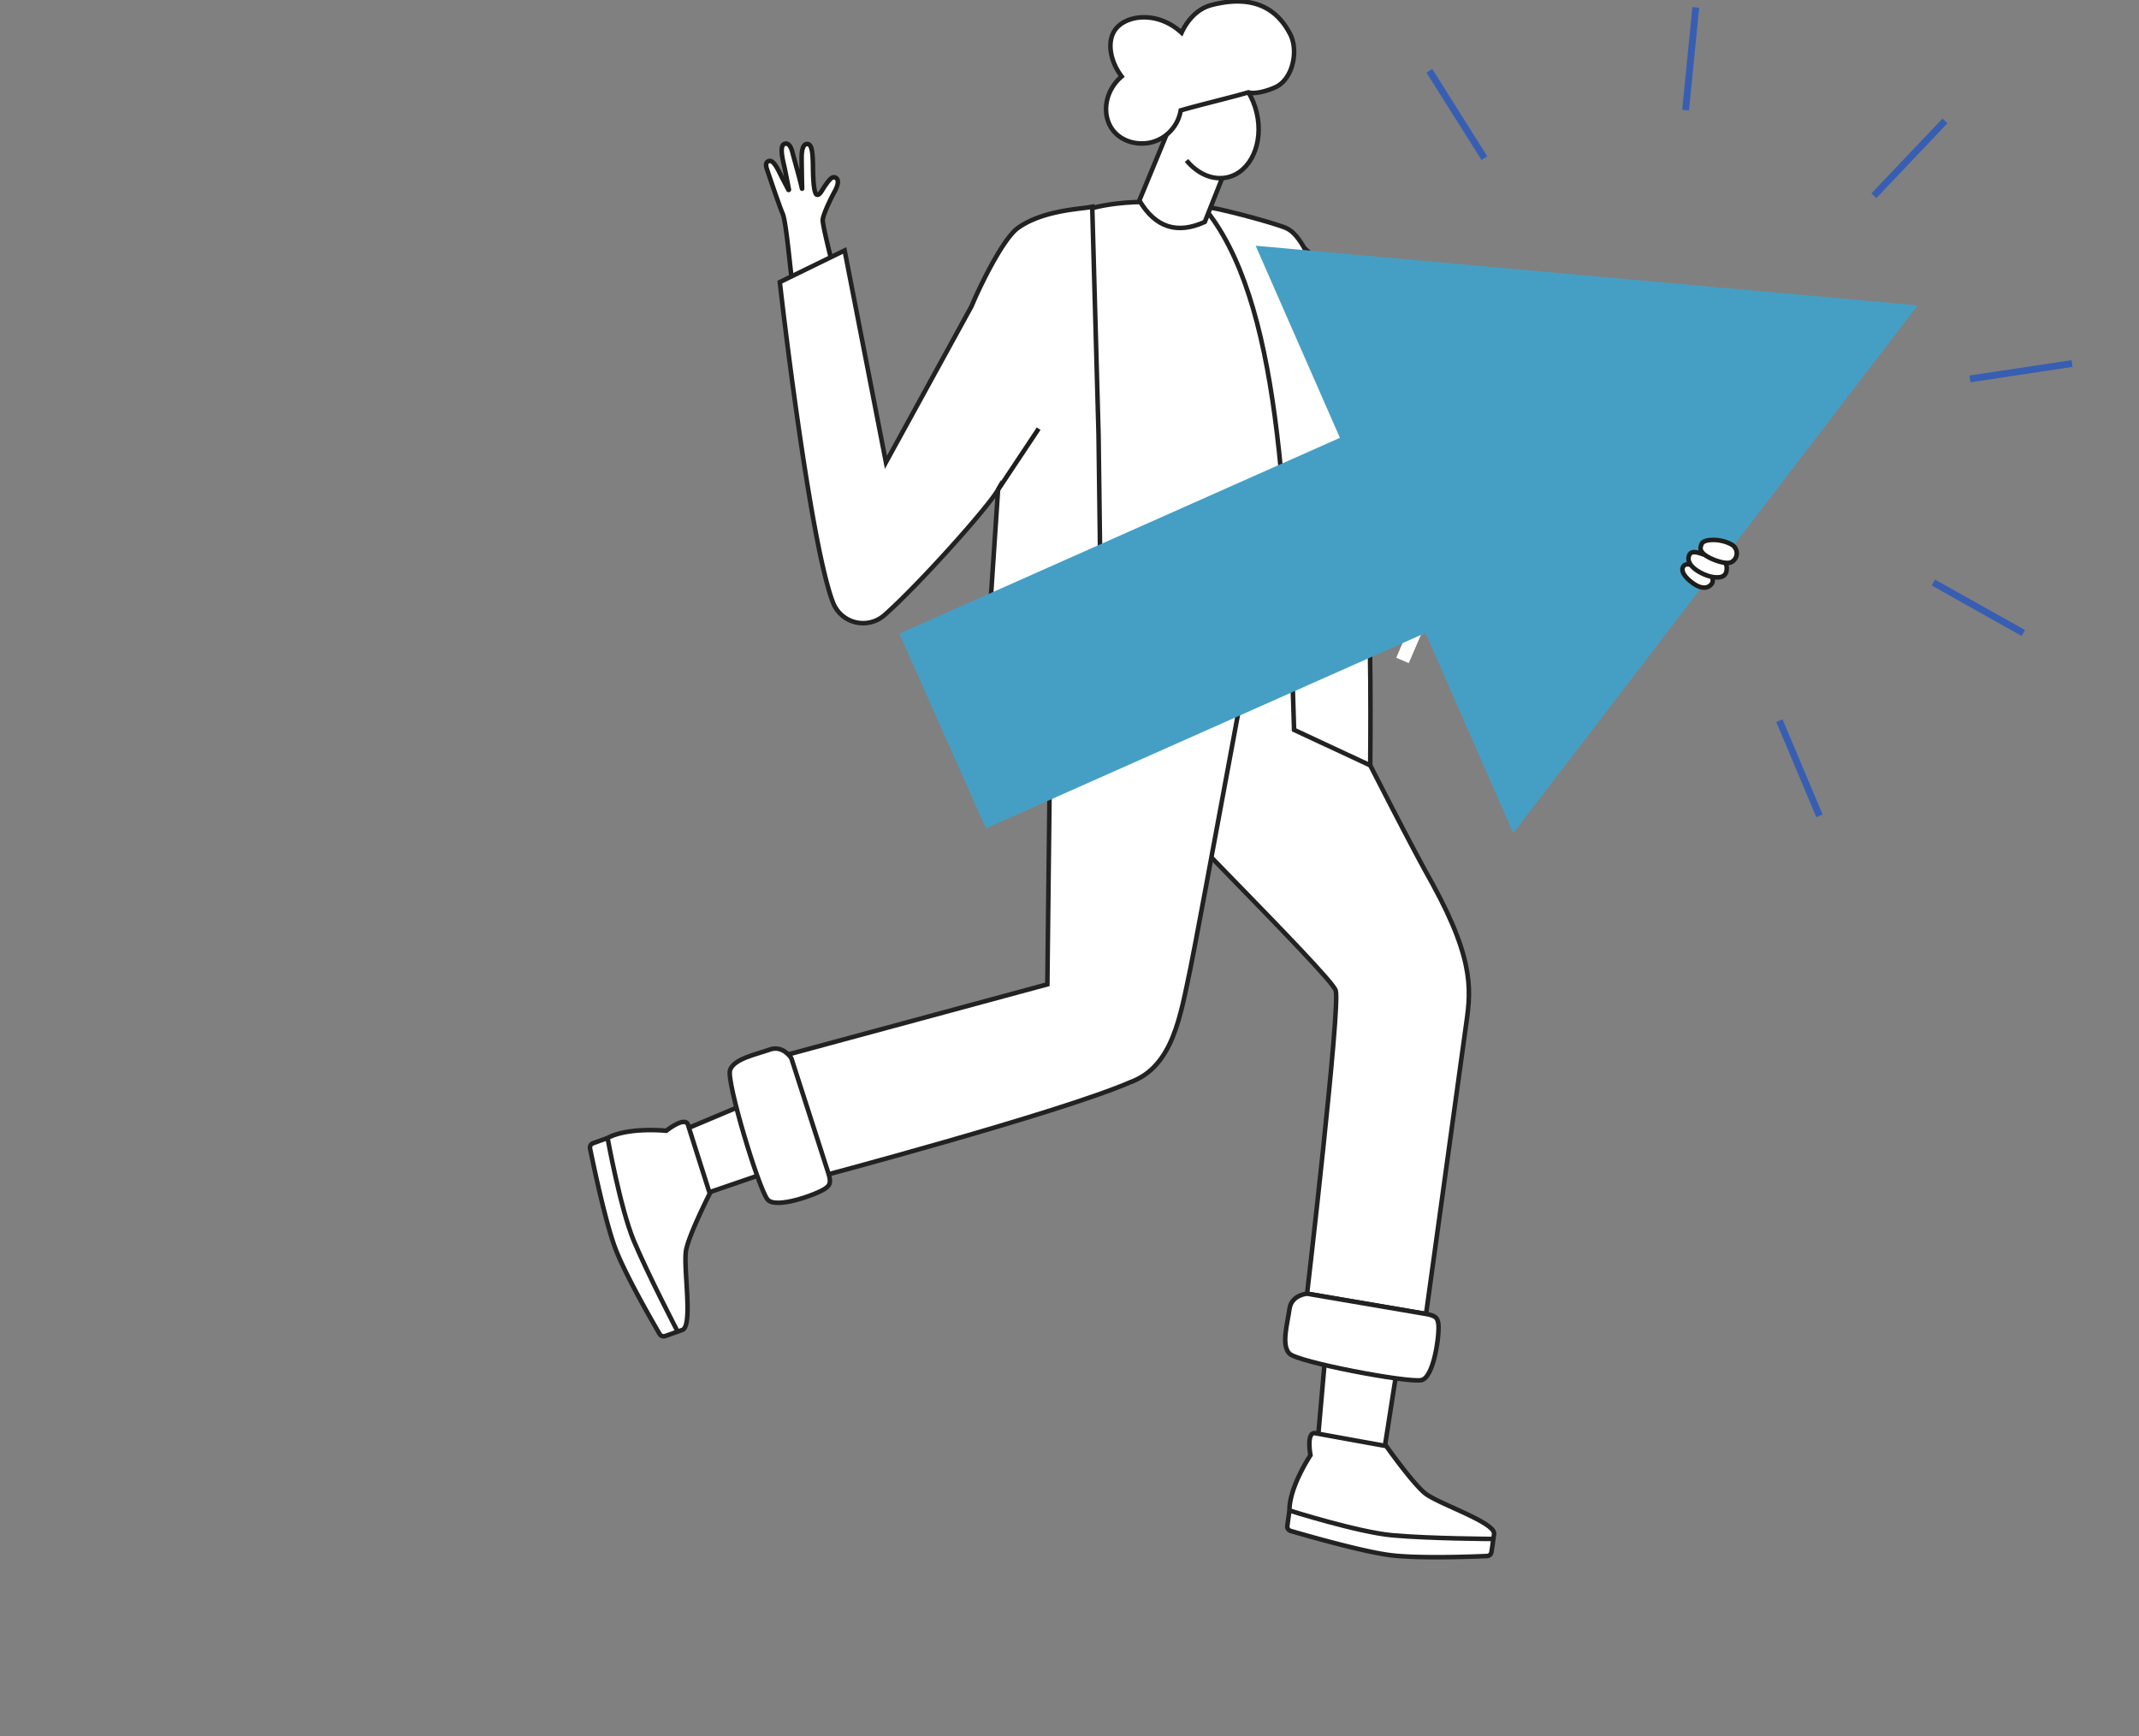 <svg id="Group_1416" data-name="Group 1416" xmlns="http://www.w3.org/2000/svg" xmlns:xlink="http://www.w3.org/1999/xlink" width="640" height="519.529" viewBox="0 0 640 519.529">
  <rect x="0" y="0" width="640" height="519.529" fill="#808080" stroke="none"/>
  <defs>
    <clipPath id="clip-path">
      <rect id="Rectangle_1463" data-name="Rectangle 1463" width="640" height="519.529" fill="none"/>
    </clipPath>
    <clipPath id="clip-path-2">
      <rect id="Rectangle_1460" data-name="Rectangle 1460" width="640.001" height="519.529" fill="none"/>
    </clipPath>
  </defs>
  <g id="Group_1415" data-name="Group 1415" clip-path="url(#clip-path)">
    <g id="Group_1410" data-name="Group 1410">
      <g id="Group_1409" data-name="Group 1409" clip-path="url(#clip-path-2)">
        <path id="Path_8282" data-name="Path 8282" d="M391.843,104.886s-2.806-10.964-2.665-12.343c.174-1.693,2.44-6.413,3.594-8.483.639-1.148,1.7-3.6.052-4.168-.878-.3-1.669.684-2.781,2.246-1.03,1.445-1.711,3.157-2.591,2.934-1.153-.246-1.178-7.01-1.2-8.619-.063-4.4-.388-6.595-1.764-6.563s-1.626,2.474-1.621,4c.014,3.942.121,8.292.149,9.35a.022.022,0,0,1-.044.006c-.68-3.1-2.543-9.552-2.9-11-.364-1.487-1.211-2.942-2.445-2.331-1.589.786-.139,5.691.221,7.473.161.8.923,4.656,1.218,6.149a.087.087,0,0,1-.163.057c-.588-1.123-1.923-3.676-2.238-4.317-1.208-2.45-2.368-4.785-3.713-4.241-1.164.471-.673,1.769-.228,3.092.764,2.271,3.629,10.741,4.47,12.625,1.092,2.446,2.425,18.4,2.766,19.623" transform="translate(-143.012 -26.808)" fill="#fff"/>
        <path id="Path_8283" data-name="Path 8283" d="M391.843,104.886s-2.806-10.964-2.665-12.343c.174-1.693,2.44-6.413,3.594-8.483.639-1.148,1.7-3.6.052-4.168-.878-.3-1.669.684-2.781,2.246-1.03,1.445-1.711,3.157-2.591,2.934-1.153-.246-1.178-7.01-1.2-8.619-.063-4.4-.388-6.595-1.764-6.563s-1.626,2.474-1.621,4c.014,3.942.121,8.292.149,9.35a.022.022,0,0,1-.044.006c-.68-3.1-2.543-9.552-2.9-11-.364-1.487-1.211-2.942-2.445-2.331-1.589.786-.139,5.691.221,7.473.161.8.923,4.656,1.218,6.149a.087.087,0,0,1-.163.057c-.588-1.123-1.923-3.676-2.238-4.317-1.208-2.45-2.368-4.785-3.713-4.241-1.164.471-.673,1.769-.228,3.092.764,2.271,3.629,10.741,4.47,12.625,1.092,2.446,2.425,18.4,2.766,19.623" transform="translate(-143.012 -26.808)" fill="none" stroke="#1d1d1b" stroke-miterlimit="10" stroke-width="1.36"/>
      </g>
    </g>
    <g id="Group_1414" data-name="Group 1414">
      <g id="Group_1413" data-name="Group 1413" clip-path="url(#clip-path-2)">
        <path id="Path_8285" data-name="Path 8285" d="M354.6,529.991,317.977,545.4l5.282,18.781,36.326-12.464Z" transform="translate(-122.167 -203.623)" fill="#fff"/>
        <path id="Path_8286" data-name="Path 8286" d="M354.6,529.991,317.977,545.4l5.282,18.781,36.326-12.464Z" transform="translate(-122.167 -203.623)" fill="none" stroke="#222" stroke-miterlimit="10" stroke-width="1.36"/>
        <path id="Path_8287" data-name="Path 8287" d="M323.734,549.419s2.8,10.188,4.269,13.387,7.737,2.209,7.737,2.209" transform="translate(-124.379 -211.087)" fill="none" stroke="#222" stroke-miterlimit="10" stroke-width="1.36"/>
        <path id="Path_8288" data-name="Path 8288" d="M309.488,547.765s-11.315-1.19-17.565,2.162l-4.355,1.576a1.382,1.382,0,0,0-.886,1.576c.948,4.657,4.577,22.01,7.568,29.9,2.982,7.869,11.035,21.819,13.246,25.6a1.38,1.38,0,0,0,1.634.613c1.4-.472,3.1-1.085,5.16-1.831,3.328-1.205.131-19.182,1.161-24.065s7.05-16.761,7.05-16.761-5.634-17.707-6.492-20.507-6.523,1.74-6.523,1.74" transform="translate(-110.133 -209.433)" fill="#fff" fill-rule="evenodd"/>
        <path id="Path_8289" data-name="Path 8289" d="M309.488,547.765s-11.315-1.19-17.565,2.162l-4.355,1.576a1.382,1.382,0,0,0-.886,1.576c.948,4.657,4.577,22.01,7.568,29.9,2.982,7.869,11.035,21.819,13.246,25.6a1.38,1.38,0,0,0,1.634.613c1.4-.472,3.1-1.085,5.16-1.831,3.328-1.205.131-19.182,1.161-24.065s7.05-16.761,7.05-16.761-5.634-17.707-6.492-20.507S309.488,547.765,309.488,547.765Z" transform="translate(-110.133 -209.433)" fill="none" stroke="#222" stroke-miterlimit="10" stroke-width="1.36"/>
        <path id="Path_8290" data-name="Path 8290" d="M295.21,552.929s3.828,21.146,7.836,30.725c4.3,10.268,13.14,27.21,13.14,27.21" transform="translate(-113.42 -212.436)" fill="#fff" fill-rule="evenodd"/>
        <path id="Path_8291" data-name="Path 8291" d="M295.21,552.929s3.828,21.146,7.836,30.725c4.3,10.268,13.14,27.21,13.14,27.21" transform="translate(-113.42 -212.436)" fill="none" stroke="#222" stroke-miterlimit="10" stroke-width="1.36"/>
        <path id="Path_8292" data-name="Path 8292" d="M642.469,650.489l-3.487,39.582,19.074,4.1L664,656.231Z" transform="translate(-245.498 -249.919)" fill="#fff"/>
        <path id="Path_8293" data-name="Path 8293" d="M642.469,650.489l-3.487,39.582,19.074,4.1L664,656.231Z" transform="translate(-245.498 -249.919)" fill="none" stroke="#222" stroke-miterlimit="10" stroke-width="1.36"/>
        <path id="Path_8294" data-name="Path 8294" d="M636.73,704.987s10.316,2.283,13.831,2.479,5.567-5.809,5.567-5.809" transform="translate(-244.632 -269.577)" fill="none" stroke="#222" stroke-miterlimit="10" stroke-width="1.36"/>
        <path id="Path_8295" data-name="Path 8295" d="M632.4,702.941s-6.337,9.449-6.293,16.541l-.641,4.586a1.382,1.382,0,0,0,.98,1.52c4.56,1.337,21.6,6.234,29.974,7.276,8.351,1.038,24.448.434,28.82.243a1.38,1.38,0,0,0,1.3-1.158c.237-1.458.488-3.245.791-5.418.489-3.506-16.9-9.076-20.736-12.268S655.069,700.2,655.069,700.2s-18.289-3.29-21.164-3.839-1.509,6.58-1.509,6.58" transform="translate(-240.298 -267.531)" fill="#fff" fill-rule="evenodd"/>
        <path id="Path_8296" data-name="Path 8296" d="M632.4,702.941s-6.337,9.449-6.293,16.541l-.641,4.586a1.382,1.382,0,0,0,.98,1.52c4.56,1.337,21.6,6.234,29.974,7.276,8.351,1.038,24.448.434,28.82.243a1.38,1.38,0,0,0,1.3-1.158c.237-1.458.488-3.245.791-5.418.489-3.506-16.9-9.076-20.736-12.268S655.069,700.2,655.069,700.2s-18.289-3.29-21.164-3.839S632.4,702.941,632.4,702.941Z" transform="translate(-240.298 -267.531)" fill="none" stroke="#222" stroke-miterlimit="10" stroke-width="1.36"/>
        <path id="Path_8297" data-name="Path 8297" d="M626.509,733.926s20.485,6.492,30.828,7.423c11.085,1,30.2,1.092,30.2,1.092" transform="translate(-240.705 -281.975)" fill="#fff" fill-rule="evenodd"/>
        <path id="Path_8298" data-name="Path 8298" d="M626.509,733.926s20.485,6.492,30.828,7.423c11.085,1,30.2,1.092,30.2,1.092" transform="translate(-240.705 -281.975)" fill="none" stroke="#222" stroke-miterlimit="10" stroke-width="1.36"/>
        <path id="Path_8299" data-name="Path 8299" d="M576.664,270.658s39.269,78.8,50.058,97.743c13.23,24.169,11.349,32.913,9.893,43.445s-11.8,85.288-11.8,85.288l-35.6-6.07s10.044-86.09,8.559-90.733-60.8-62.619-74.53-79.495-4.55-47.485-4.55-47.485Z" transform="translate(-198.129 -103.987)" fill="#fff" fill-rule="evenodd"/>
        <path id="Path_8300" data-name="Path 8300" d="M576.664,270.658s39.269,78.8,50.058,97.743c13.23,24.169,11.349,32.913,9.893,43.445s-11.8,85.288-11.8,85.288l-35.6-6.07s10.044-86.09,8.559-90.733-60.8-62.619-74.53-79.495-4.55-47.485-4.55-47.485Z" transform="translate(-198.129 -103.987)" fill="none" stroke="#222" stroke-miterlimit="10" stroke-width="1.36"/>
        <path id="Path_8301" data-name="Path 8301" d="M631.009,628.576s-4.707.337-5.275,4.6-2.554,10.786,0,13.341,35.037,8.712,39.406,7.937c3.893-.69,5.521-13.965,5.159-16.736-.226-1.728-.6-2.54-3.69-3.067l-35.6-6.07" transform="translate(-239.919 -241.499)" fill="#fff" fill-rule="evenodd"/>
        <path id="Path_8302" data-name="Path 8302" d="M631.009,628.576s-4.707.337-5.275,4.6-2.554,10.786,0,13.341,35.037,8.712,39.406,7.937c3.893-.69,5.521-13.965,5.159-16.736-.226-1.728-.6-2.54-3.69-3.067Z" transform="translate(-239.919 -241.499)" fill="none" stroke="#222" stroke-miterlimit="10" stroke-width="1.36"/>
        <path id="Path_8303" data-name="Path 8303" d="M525.22,256.575s-22.744,123.468-24.465,131.517c-3.019,14.118-5.138,29.561-17.973,34.263-21.234,9.263-94.976,28.816-94.976,28.816l-11.634-35.96L457.9,393.1l1.568-136.523Z" transform="translate(-144.526 -98.576)" fill="#fff" fill-rule="evenodd"/>
        <path id="Path_8304" data-name="Path 8304" d="M525.22,256.575s-22.744,123.468-24.465,131.517c-3.019,14.118-5.138,29.561-17.973,34.263-21.234,9.263-94.976,28.816-94.976,28.816l-11.634-35.96L457.9,393.1l1.568-136.523Z" transform="translate(-144.526 -98.576)" fill="none" stroke="#222" stroke-miterlimit="10" stroke-width="1.36"/>
        <path id="Path_8305" data-name="Path 8305" d="M372.992,512.352s-2.474-4.018-6.513-2.554-10.746,2.72-11.831,6.167,8.47,35.1,11.177,38.612c2.411,3.133,14.934-1.558,17.225-3.161,1.428-1,1.975-1.706,1.014-4.69l-11.073-34.374" transform="translate(-136.224 -195.742)" fill="#fff" fill-rule="evenodd"/>
        <path id="Path_8306" data-name="Path 8306" d="M372.992,512.352s-2.474-4.018-6.513-2.554-10.746,2.72-11.831,6.167,8.47,35.1,11.177,38.612c2.411,3.133,14.934-1.558,17.225-3.161,1.428-1,1.975-1.706,1.014-4.69Z" transform="translate(-136.224 -195.742)" fill="none" stroke="#222" stroke-miterlimit="10" stroke-width="1.36"/>
        <path id="Path_8307" data-name="Path 8307" d="M627.535,114.946l73.937,66.613,53.544,20.6-13.7,12.37-54.978-14.123L633,160.476" transform="translate(-241.099 -44.162)" fill="#fff"/>
        <path id="Path_8308" data-name="Path 8308" d="M627.535,114.946l73.937,66.613,53.544,20.6-13.7,12.37-54.978-14.123L633,160.476" transform="translate(-241.099 -44.162)" fill="none" stroke="#222" stroke-miterlimit="10" stroke-width="1.36"/>
        <path id="Path_8309" data-name="Path 8309" d="M602.841,221.708l-73.808,5.51-.8-126.806s12.369-4.588,34.744-.88l18.885,8.11,14.54,78.624.086-.012Z" transform="translate(-202.949 -37.684)" fill="#fff"/>
        <path id="Path_8310" data-name="Path 8310" d="M602.841,221.708l-73.808,5.51-.8-126.806s12.369-4.588,34.744-.88l18.885,8.11,14.54,78.624.086-.012Z" transform="translate(-202.949 -37.684)" fill="none" stroke="#222" stroke-miterlimit="10" stroke-width="1.36"/>
        <path id="Path_8311" data-name="Path 8311" d="M633.263,205.253c1.889,15.644,1.34,62.332,1.34,62.332L611.821,256.96c-2.081-68.25-4.194-129.209-27.163-156.53,2.129-.233,20.5,4.579,24.736,6.366,13.835,5.836,21.145,75.9,23.869,98.457" transform="translate(-224.626 -38.582)" fill="#fff"/>
        <path id="Path_8312" data-name="Path 8312" d="M633.263,205.253c1.889,15.644,1.34,62.332,1.34,62.332L611.821,256.96c-2.081-68.25-4.194-129.209-27.163-156.53,2.129-.233,20.5,4.579,24.736,6.366C623.229,112.632,630.539,182.7,633.263,205.253Z" transform="translate(-224.626 -38.582)" fill="none" stroke="#222" stroke-miterlimit="10" stroke-width="1.36"/>
        <path id="Path_8313" data-name="Path 8313" d="M553.591,82.973c4.785,8.141,11.344,10.173,19.581,6.426l10.014-25.278-20.041-4.268Z" transform="translate(-212.69 -22.996)" fill="#fff" fill-rule="evenodd"/>
        <path id="Path_8314" data-name="Path 8314" d="M553.591,82.973c4.785,8.141,11.344,10.173,19.581,6.426l10.014-25.278-20.041-4.268Z" transform="translate(-212.69 -22.996)" fill="none" stroke="#212222" stroke-miterlimit="10" stroke-width="1.36"/>
        <path id="Path_8315" data-name="Path 8315" d="M573.62,60.549c3.295,3.993,7.889,6.068,12.314,5.025,6.92-1.631,10.8-10.272,8.676-19.3s-9.462-15.023-16.382-13.392c-6.289,1.482-10.07,8.754-9.111,16.843" transform="translate(-218.598 -12.531)" fill="#fff" fill-rule="evenodd"/>
        <path id="Path_8316" data-name="Path 8316" d="M573.62,60.549c3.295,3.993,7.889,6.068,12.314,5.025,6.92-1.631,10.8-10.272,8.676-19.3s-9.462-15.023-16.382-13.392c-6.289,1.482-10.07,8.754-9.111,16.843" transform="translate(-218.598 -12.531)" fill="none" stroke="#212222" stroke-miterlimit="10" stroke-width="1.36"/>
        <path id="Path_8317" data-name="Path 8317" d="M559.751,33.3c4.789-1.437,15.473-3.974,20.261-5.412,1.442.576,5.152-.159,8.146-1.565,5.151-2.418,6.871-10.851,4.4-15.732C586.83-.717,576.473-.16,568.984,1.759c-5.852,1.5-8.536,7.3-8.969,8.279-7.281-6.684-16.889-5.343-20.007-.69-2.282,3.4-1.462,9.133,2.07,13.8-5.114,4.347-6,11.424-2.759,15.868,2.67,3.663,7.669,4.889,11.852,3.786a11.874,11.874,0,0,0,8.58-9.5" transform="translate(-206.476 -0.261)" fill="#fff" fill-rule="evenodd"/>
        <path id="Path_8318" data-name="Path 8318" d="M559.751,33.3c4.789-1.437,15.473-3.974,20.261-5.412,1.442.576,5.152-.159,8.146-1.565,5.151-2.418,6.871-10.851,4.4-15.732C586.83-.717,576.473-.16,568.984,1.759c-5.852,1.5-8.536,7.3-8.969,8.279-7.281-6.684-16.889-5.343-20.007-.69-2.282,3.4-1.462,9.133,2.07,13.8-5.114,4.347-6,11.424-2.759,15.868,2.67,3.663,7.669,4.889,11.852,3.786A11.874,11.874,0,0,0,559.751,33.3Z" transform="translate(-206.476 -0.261)" fill="none" stroke="#222" stroke-miterlimit="10" stroke-width="1.36"/>
        <path id="Path_8319" data-name="Path 8319" d="M475.523,265.633l-7.736-.441-28.816-1.651,5.229-78.422c-3.056,5.425-24.316,29.037-34.012,37.529a9.662,9.662,0,0,1-15.4-3.837c-7.075-18.484-15.857-95.289-15.882-95.812l19.39-9.465,12.355,63.376,25.634-46.737c2.645-6.376,9.483-20.248,13.86-23.372,7.347-5.242,18.409-5.642,21.6-6.246.207-.044.422-.082.63-.119l1.89,68.071.189,14.333.617,47.59v.007l.05,3.893Z" transform="translate(-145.577 -38.587)" fill="#fff"/>
        <path id="Path_8320" data-name="Path 8320" d="M475.523,265.633l-7.736-.441-28.816-1.651,5.229-78.422c-3.056,5.425-24.316,29.037-34.012,37.529a9.662,9.662,0,0,1-15.4-3.837c-7.075-18.484-15.857-95.289-15.882-95.812l19.39-9.465,12.355,63.376,25.634-46.737c2.645-6.376,9.483-20.248,13.86-23.372,7.347-5.242,18.409-5.642,21.6-6.246.207-.044.422-.082.63-.119l1.89,68.071.189,14.333.617,47.59v.007l.05,3.893Z" transform="translate(-145.577 -38.587)" fill="none" stroke="#222" stroke-miterlimit="10" stroke-width="1.36"/>
        <line id="Line_598" data-name="Line 598" y1="18.271" x2="12.146" transform="translate(298.622 128.261)" fill="#fff"/>
        <line id="Line_599" data-name="Line 599" y1="18.271" x2="12.146" transform="translate(298.622 128.261)" fill="none" stroke="#1d1d1b" stroke-miterlimit="10" stroke-width="1.36"/>
        <line id="Line_600" data-name="Line 600" x2="11.987" y2="28.466" transform="translate(532.409 215.638)" fill="none" stroke="#375eb2" stroke-miterlimit="10" stroke-width="2.039"/>
        <line id="Line_601" data-name="Line 601" x2="26.938" y2="15.11" transform="translate(578.461 174.289)" fill="none" stroke="#375eb2" stroke-miterlimit="10" stroke-width="2.039"/>
        <line id="Line_602" data-name="Line 602" y1="4.612" x2="30.541" transform="translate(589.424 108.765)" fill="none" stroke="#375eb2" stroke-miterlimit="10" stroke-width="2.039"/>
        <line id="Line_603" data-name="Line 603" y1="22.391" x2="21.275" transform="translate(560.681 36.174)" fill="none" stroke="#375eb2" stroke-miterlimit="10" stroke-width="2.039"/>
        <line id="Line_604" data-name="Line 604" y1="30.736" x2="3.046" transform="translate(504.34 2.211)" fill="none" stroke="#375eb2" stroke-miterlimit="10" stroke-width="2.039"/>
        <line id="Line_605" data-name="Line 605" x1="16.466" y1="26.131" transform="translate(427.674 21.186)" fill="none" stroke="#375eb2" stroke-miterlimit="10" stroke-width="2.039"/>
        <path id="Path_8321" data-name="Path 8321" d="M697.038,271.887,724.55,208c3.839-8.915,8.447-19.67,19.17-15.053,7.429,3.2,8.1,9.821,6.4,13.761-1.28,2.971-5.5,10.161-15.2,6.354-10.73-4.21-11.964-5.152-18.387-7.918s-7.955-3.016-18.387-7.917c-9.432-4.433-7.109-12.439-5.829-15.41,1.7-3.94,6.967-8,14.4-4.806,10.723,4.617,6.076,15.356,2.237,24.271l-27.512,63.89" transform="translate(-261.809 -67.564)" fill="none" stroke="#fff" stroke-miterlimit="10" stroke-width="4.079"/>
        <path id="Path_8322" data-name="Path 8322" d="M639.5,128.045l.355.033,1.225.109.939.084h.036l1.194.109,2.645.235,95.768,8.628L620.656,295.137,594.4,235.253l-39.514,17.566-67.307,29.919-24.7,10.978-25.894-58.249L542.54,188.543l26.26-11.668-24.021-54.755L543.59,119.4l2.972.27,15.941,1.433,18.558,1.673.477.042,54.038,4.867" transform="translate(-167.889 -45.876)" fill="#459fc5"/>
        <path id="Path_8323" data-name="Path 8323" d="M825.8,276.882s-2.61-2.7-2.856-2.333-1.486.045-2.317-.117c-1.382-.27-2.477-.531-3.012.6-.8,1.68,1.552,3.943,3.593,5.216s3.877,1.211,4.929-.095-.336-3.271-.336-3.271" transform="translate(-314.069 -105.347)" fill="#fff"/>
        <path id="Path_8324" data-name="Path 8324" d="M825.8,276.882s-2.61-2.7-2.856-2.333-1.486.045-2.317-.117c-1.382-.27-2.477-.531-3.012.6-.8,1.68,1.552,3.943,3.593,5.216s3.877,1.211,4.929-.095S825.8,276.882,825.8,276.882Z" transform="translate(-314.069 -105.347)" fill="none" stroke="#1d1d1b" stroke-miterlimit="10" stroke-width="1.36"/>
        <path id="Path_8325" data-name="Path 8325" d="M828.206,269.636a19,19,0,0,1-3.844-.852c-1.959-.7-3.75-.994-3.932,1.281-.23,2.874,4.8,5.316,7.388,5.672s4.162-.294,4.027-2.921c-.1-2.048-2.459-2.941-3.639-3.179" transform="translate(-315.207 -103.072)" fill="#fff"/>
        <path id="Path_8326" data-name="Path 8326" d="M828.206,269.636a19,19,0,0,1-3.844-.852c-1.959-.7-3.75-.994-3.932,1.281-.23,2.874,4.8,5.316,7.388,5.672s4.162-.294,4.027-2.921C831.741,270.767,829.387,269.874,828.206,269.636Z" transform="translate(-315.207 -103.072)" fill="none" stroke="#1d1d1b" stroke-miterlimit="10" stroke-width="1.36"/>
        <path id="Path_8327" data-name="Path 8327" d="M835.7,263.8c-3.427-2.008-8.394-1.78-9.057-.337s-.7,2.7,2.544,4.325c1.381.693,4.663,1.908,6.248,1.23a2.985,2.985,0,0,0,.264-5.219" transform="translate(-317.46 -100.79)" fill="#fff"/>
        <path id="Path_8328" data-name="Path 8328" d="M835.7,263.8c-3.427-2.008-8.394-1.78-9.057-.337s-.7,2.7,2.544,4.325c1.381.693,4.663,1.908,6.248,1.23A2.985,2.985,0,0,0,835.7,263.8Z" transform="translate(-317.46 -100.79)" fill="none" stroke="#1d1d1b" stroke-miterlimit="10" stroke-width="1.36"/>
      </g>
    </g>
  </g>
</svg>

